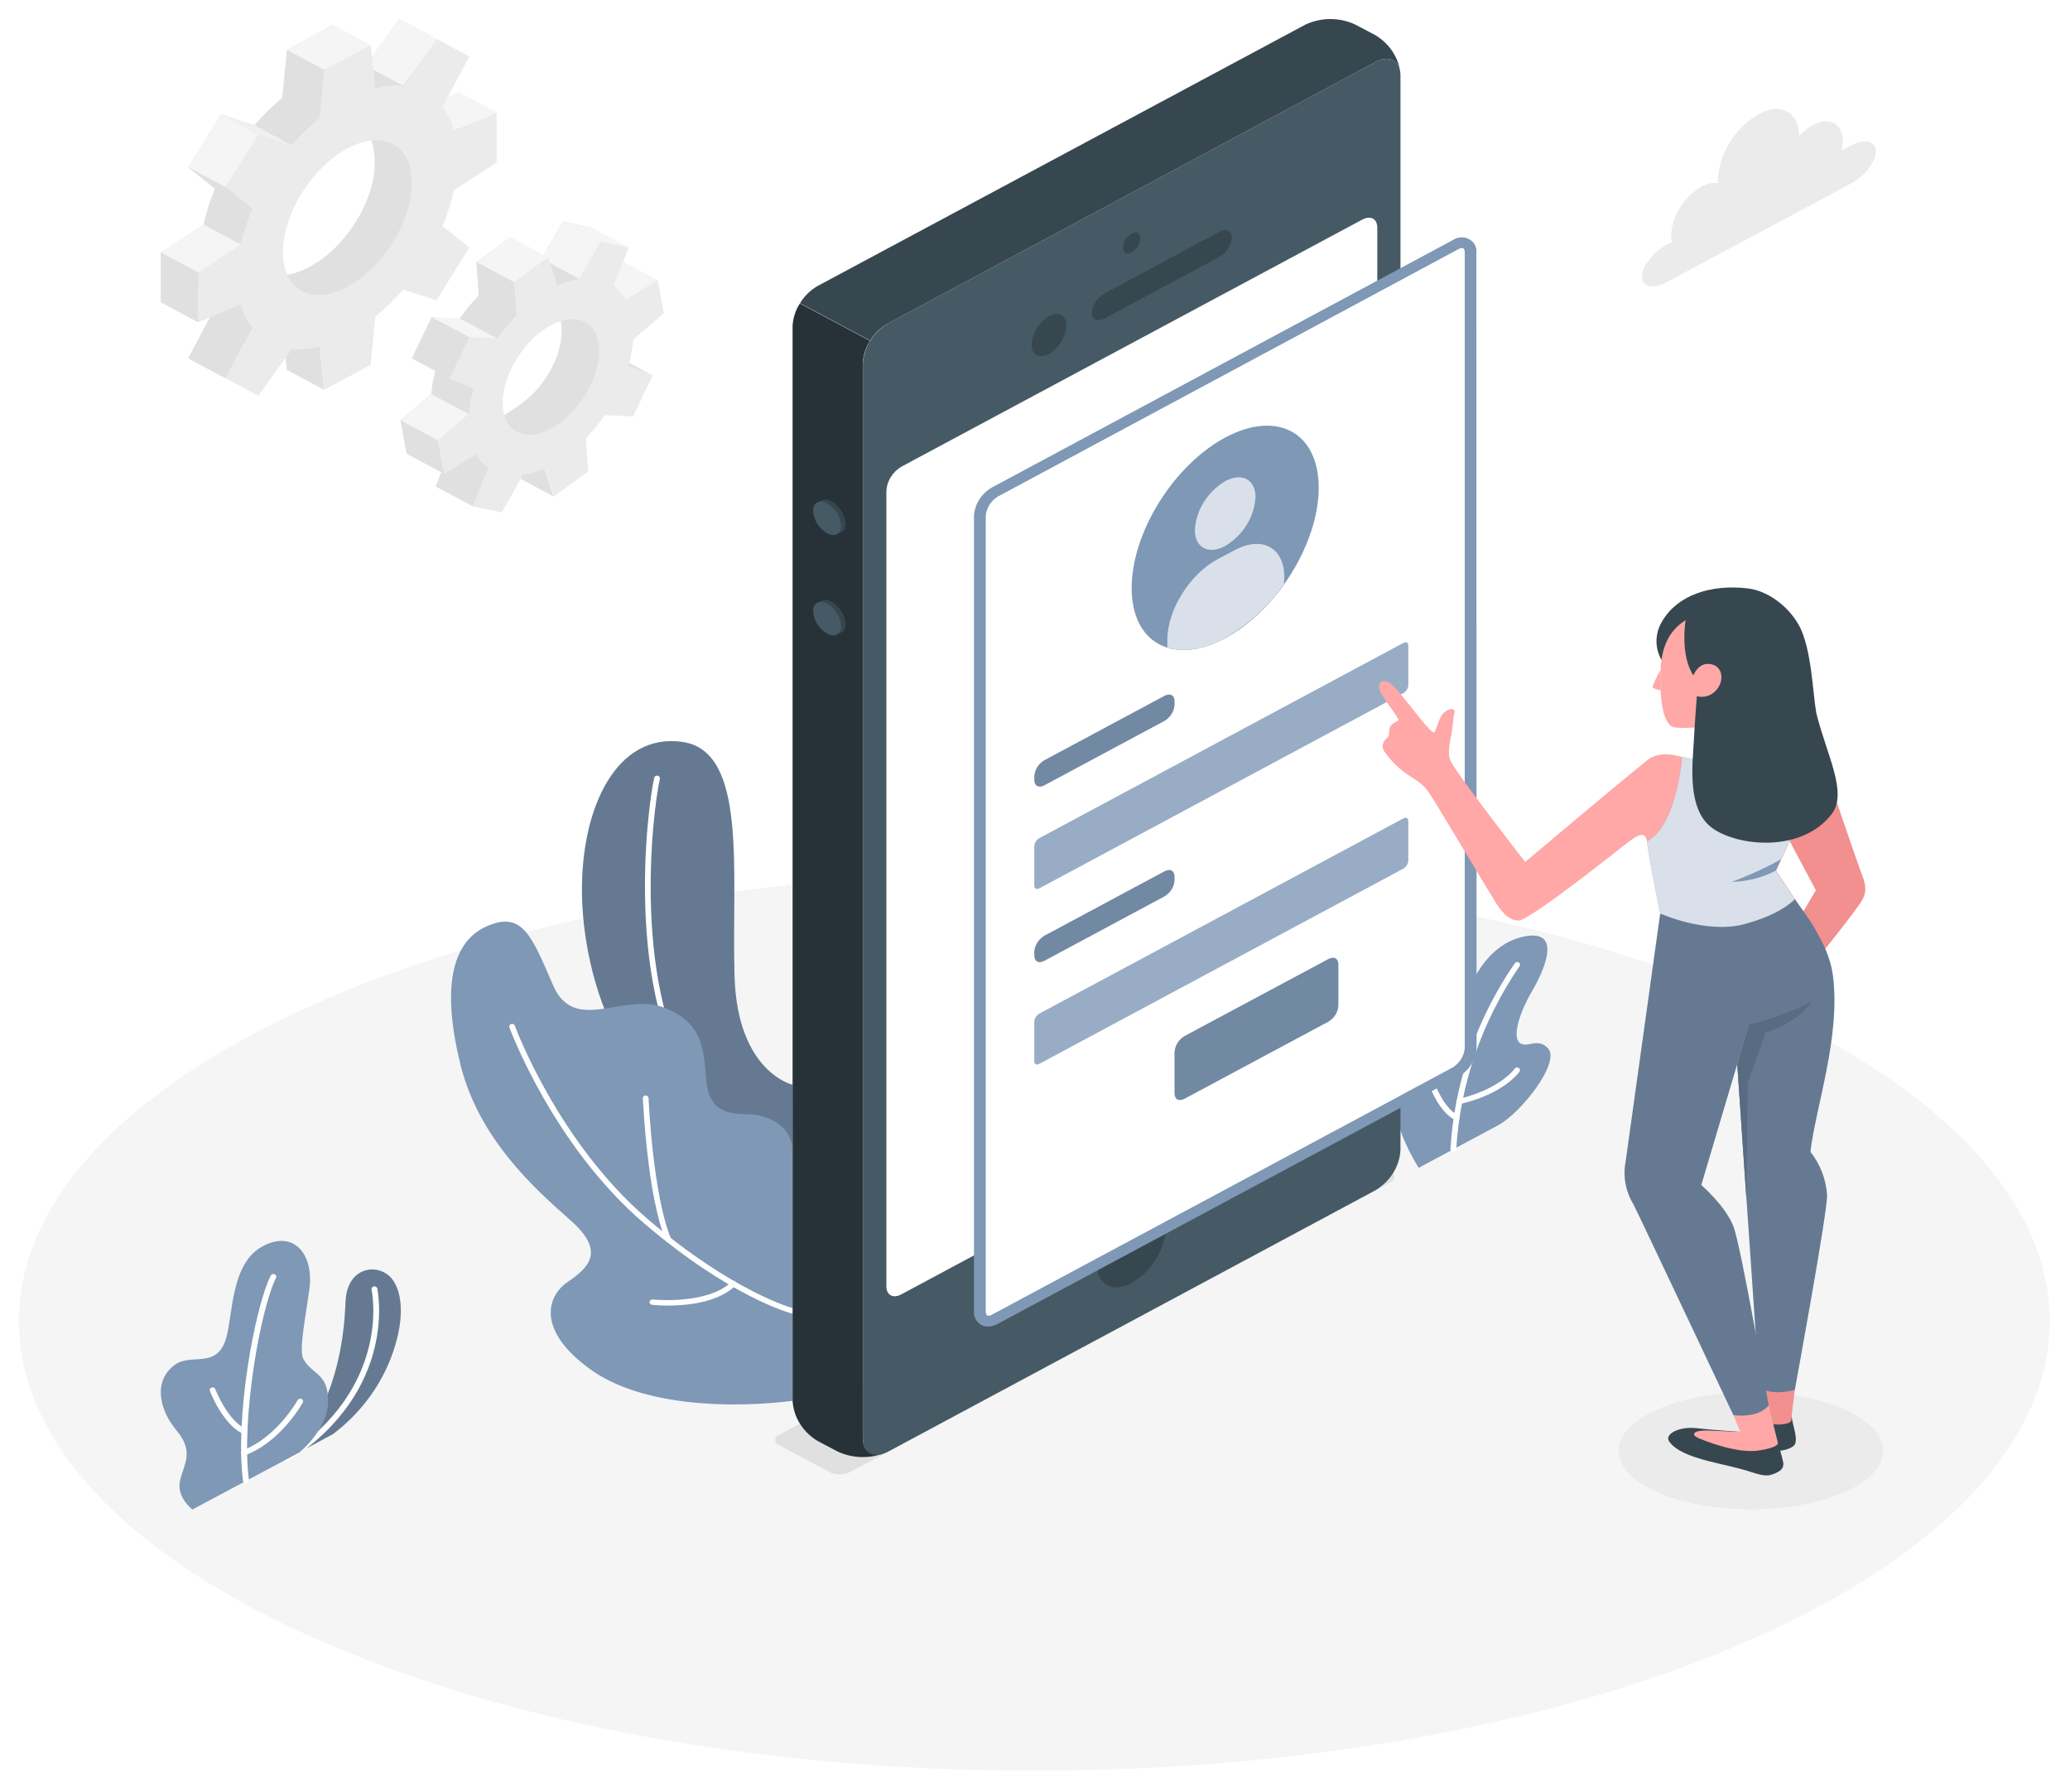 <svg width="439" height="380" viewBox="0 0 439 380" fill="none" xmlns="http://www.w3.org/2000/svg">
<g filter="url(#filter0_d)">
<path d="M67.072 343.567C151.174 380.79 287.525 380.802 371.627 343.567C455.729 306.333 455.717 245.986 371.627 208.763C287.537 171.54 151.174 171.54 67.072 208.763C-17.03 245.986 -17.018 306.344 67.072 343.567Z" fill="#F5F5F5"/>
<path d="M371.334 316.058C386.824 316.058 399.381 310.501 399.381 303.646C399.381 296.791 386.824 291.235 371.334 291.235C355.845 291.235 343.288 296.791 343.288 303.646C343.288 310.501 355.845 316.058 371.334 316.058Z" fill="#EBEBEB"/>
<path d="M60.689 305.426L70.612 300.11C76.151 295.911 80.368 290.401 82.816 284.162C85.88 276.318 85.452 270.356 83.256 267.364C80.558 263.68 73.565 264.326 73.284 272.079C72.698 287.358 67.902 297.956 60.689 305.426Z" fill="#7E98B6"/>
<path opacity="0.2" d="M60.689 305.426L70.612 300.11C76.151 295.911 80.368 290.401 82.816 284.162C85.88 276.318 85.452 270.356 83.256 267.364C80.558 263.68 73.565 264.326 73.284 272.079C72.698 287.358 67.902 297.956 60.689 305.426Z" fill="black"/>
<path d="M60.689 305.993C60.56 305.991 60.434 305.952 60.331 305.88C60.228 305.808 60.151 305.707 60.113 305.593C60.075 305.478 60.078 305.355 60.12 305.241C60.162 305.128 60.241 305.03 60.347 304.961C83.292 290.226 78.85 269.676 78.801 269.472C78.784 269.398 78.783 269.321 78.798 269.246C78.813 269.171 78.844 269.1 78.889 269.036C78.934 268.973 78.992 268.918 79.059 268.875C79.127 268.832 79.203 268.802 79.283 268.786C79.363 268.771 79.446 268.77 79.526 268.784C79.607 268.798 79.683 268.827 79.752 268.868C79.82 268.91 79.88 268.963 79.926 269.026C79.972 269.089 80.004 269.16 80.021 269.234C80.021 269.449 84.708 290.702 61.08 305.891C60.965 305.963 60.828 305.999 60.689 305.993Z" fill="white"/>
<path d="M40.808 316.092C40.808 316.092 37.354 313.485 38.184 309.948C39.014 306.412 41.247 303.873 37.427 299.316C33.607 294.76 32.545 288.684 37.11 285.397C40.588 282.847 46.019 286.452 47.972 279.73C49.412 274.811 48.924 263.918 55.673 260.291C62.422 256.664 66.657 262.127 65.595 269.517C64.668 276.126 63.35 282.484 64.375 284.253C66.352 287.653 69.733 287.188 69.574 293.4C69.44 299.18 63.545 303.964 63.545 303.964L40.808 316.092Z" fill="#7E98B6"/>
<path d="M52.146 310.549C51.997 310.548 51.853 310.496 51.741 310.405C51.629 310.313 51.556 310.188 51.536 310.05C49.79 296.619 53.977 273.428 57.394 266.536C57.423 266.46 57.469 266.39 57.529 266.331C57.589 266.273 57.662 266.227 57.743 266.197C57.824 266.167 57.911 266.153 57.998 266.157C58.085 266.161 58.171 266.182 58.248 266.219C58.321 266.249 58.387 266.293 58.441 266.347C58.495 266.402 58.537 266.466 58.565 266.535C58.592 266.605 58.604 266.679 58.6 266.753C58.596 266.828 58.576 266.9 58.541 266.967C55.16 273.768 51.121 297.027 52.793 309.869C52.81 310.018 52.763 310.167 52.662 310.283C52.562 310.4 52.416 310.475 52.256 310.492L52.146 310.549Z" fill="white"/>
<path d="M51.816 300.087C51.723 300.091 51.63 300.072 51.548 300.031C47.313 298.115 44.628 291.28 44.518 290.963C44.488 290.892 44.474 290.817 44.476 290.741C44.478 290.665 44.496 290.591 44.529 290.522C44.563 290.453 44.611 290.391 44.671 290.339C44.731 290.288 44.801 290.248 44.878 290.222C44.955 290.196 45.036 290.185 45.118 290.189C45.199 290.193 45.279 290.212 45.352 290.245C45.426 290.278 45.491 290.325 45.545 290.382C45.599 290.439 45.64 290.505 45.665 290.577C45.665 290.645 48.289 297.265 52.085 298.976C52.209 299.032 52.31 299.126 52.369 299.242C52.429 299.358 52.445 299.489 52.413 299.614C52.382 299.739 52.306 299.851 52.198 299.931C52.089 300.011 51.955 300.054 51.816 300.053V300.087Z" fill="white"/>
<path d="M51.743 304.621C51.621 304.621 51.501 304.586 51.401 304.521C51.301 304.457 51.224 304.365 51.182 304.258C51.121 304.12 51.121 303.965 51.183 303.827C51.245 303.689 51.363 303.579 51.511 303.521C58.639 300.869 63.081 292.992 63.13 292.901C63.205 292.767 63.333 292.666 63.488 292.621C63.642 292.575 63.81 292.588 63.954 292.657C64.098 292.726 64.207 292.846 64.256 292.989C64.305 293.133 64.291 293.288 64.216 293.422C64.021 293.762 59.517 301.765 52.012 304.576C51.928 304.612 51.835 304.628 51.743 304.621Z" fill="white"/>
<path d="M300.877 243.64C300.877 243.64 295.543 235.615 295.019 226.899C294.494 218.182 296.556 214.555 299.388 213.512C302.219 212.47 302.439 215.677 303.891 217.57C305.344 219.463 308.309 218.386 309.408 212.481C310.506 206.576 314.509 196.612 322.833 194.674C331.986 192.566 327.08 202.54 324.774 206.428C322.467 210.316 320.685 215.621 322.198 217.06C323.712 218.5 326.067 215.836 328.301 218.307C331.022 221.288 322.564 232.022 317.707 234.618L300.877 243.64Z" fill="#7E98B6"/>
<path d="M308.187 240.274C308.107 240.271 308.028 240.253 307.956 240.222C307.883 240.191 307.817 240.147 307.763 240.092C307.708 240.037 307.666 239.973 307.639 239.903C307.611 239.833 307.598 239.759 307.602 239.684C308.428 225.663 313.136 212.077 321.271 200.239C321.317 200.178 321.376 200.125 321.444 200.086C321.513 200.046 321.589 200.019 321.669 200.007C321.749 199.996 321.831 199.999 321.909 200.018C321.987 200.036 322.061 200.069 322.125 200.115C322.253 200.203 322.339 200.334 322.364 200.48C322.389 200.627 322.351 200.776 322.259 200.897C314.27 212.561 309.647 225.938 308.834 239.741C308.83 239.816 308.809 239.888 308.774 239.956C308.739 240.023 308.69 240.083 308.63 240.132C308.57 240.182 308.5 240.22 308.424 240.244C308.348 240.268 308.268 240.278 308.187 240.274Z" fill="white"/>
<path d="M308.883 233.575C308.781 233.574 308.681 233.551 308.59 233.507C305.173 231.75 303.281 226.536 303.208 226.321C303.181 226.25 303.169 226.175 303.174 226.1C303.178 226.025 303.199 225.952 303.234 225.885C303.269 225.817 303.318 225.757 303.379 225.707C303.439 225.657 303.51 225.619 303.586 225.595C303.74 225.549 303.907 225.561 304.051 225.629C304.196 225.697 304.305 225.815 304.355 225.958C304.355 225.958 306.186 230.979 309.237 232.509C309.375 232.585 309.477 232.708 309.52 232.851C309.563 232.995 309.545 233.149 309.469 233.28C309.414 233.378 309.329 233.458 309.224 233.51C309.12 233.563 309.001 233.585 308.883 233.575Z" fill="white"/>
<path d="M309.481 230.14C309.346 230.139 309.215 230.096 309.109 230.018C309.003 229.94 308.928 229.832 308.895 229.71C308.875 229.638 308.871 229.564 308.882 229.491C308.893 229.418 308.92 229.347 308.961 229.284C309.002 229.221 309.056 229.166 309.12 229.122C309.184 229.078 309.257 229.047 309.335 229.03C318.146 226.955 321.198 222.671 321.222 222.626C321.265 222.562 321.322 222.508 321.388 222.464C321.454 222.421 321.528 222.391 321.607 222.375C321.686 222.358 321.767 222.356 321.847 222.369C321.926 222.382 322.002 222.41 322.07 222.45C322.138 222.49 322.197 222.542 322.244 222.604C322.29 222.665 322.323 222.734 322.34 222.807C322.358 222.88 322.36 222.956 322.346 223.03C322.332 223.104 322.303 223.174 322.259 223.238C322.125 223.43 318.952 227.93 309.64 230.129L309.481 230.14Z" fill="white"/>
<path d="M168.09 226.026C168.09 226.026 156.386 223.374 155.776 203.016C155.129 181.05 158.644 155.411 144.791 153.336C130.939 151.262 123.25 166.938 123.421 185.244C123.58 201.271 130.536 236.069 168.041 242.892L168.09 226.026Z" fill="#7E98B6"/>
<path opacity="0.2" d="M168.09 226.026C168.09 226.026 156.386 223.374 155.776 203.016C155.129 181.05 158.644 155.411 144.791 153.336C130.939 151.262 123.25 166.938 123.421 185.244C123.58 201.271 130.536 236.069 168.041 242.892L168.09 226.026Z" fill="black"/>
<path d="M168.09 240.806H167.98C159.547 239.378 152.676 235.06 147.562 227.987C132.404 206.983 137.176 167.765 138.75 160.919C138.785 160.773 138.88 160.646 139.014 160.563C139.148 160.481 139.312 160.45 139.47 160.477C139.628 160.512 139.766 160.602 139.854 160.729C139.943 160.856 139.976 161.009 139.946 161.157C138.396 167.958 133.649 206.677 148.575 227.352C150.747 230.558 153.614 233.31 156.992 235.433C160.371 237.556 164.187 239.004 168.2 239.684C168.28 239.698 168.355 239.726 168.423 239.767C168.491 239.808 168.549 239.861 168.595 239.924C168.64 239.986 168.672 240.056 168.688 240.13C168.704 240.203 168.704 240.279 168.688 240.353C168.662 240.482 168.588 240.598 168.478 240.681C168.369 240.764 168.231 240.809 168.09 240.806Z" fill="white"/>
<path d="M168.09 293.048C155.995 294.567 136.358 294.544 125.02 286.247C113.682 277.95 116.049 270.81 120.407 267.828C124.764 264.847 128.547 261.447 121.053 254.828C113.56 248.208 101.526 237.576 97.62 221.628C93.715 205.68 95.643 195.706 103.308 192.384C110.74 189.165 112.705 194.289 117.258 204.853C121.81 215.417 132.05 206.36 140.813 209.659C149.576 212.957 149.222 219.486 149.771 225.097C150.32 230.707 153.213 232.26 158.18 232.26C163.147 232.26 168.09 234.912 168.09 240.194V293.048Z" fill="#7E98B6"/>
<path d="M168.09 274.527C168.038 274.538 167.984 274.538 167.931 274.527C167.407 274.391 154.897 271.013 136.675 255.474C117.27 238.925 108.116 214.102 108.019 213.852C107.972 213.71 107.987 213.555 108.059 213.422C108.132 213.289 108.258 213.188 108.409 213.138C108.561 213.091 108.727 213.102 108.871 213.168C109.015 213.233 109.125 213.349 109.178 213.49C109.264 213.739 118.332 238.29 137.505 254.635C155.47 269.971 168.127 273.405 168.261 273.439C168.338 273.46 168.41 273.495 168.472 273.541C168.535 273.588 168.587 273.645 168.625 273.711C168.664 273.776 168.688 273.848 168.697 273.922C168.705 273.996 168.698 274.07 168.676 274.142C168.636 274.256 168.558 274.356 168.452 274.425C168.347 274.495 168.219 274.531 168.09 274.527Z" fill="white"/>
<path d="M141.765 259.418C141.642 259.42 141.522 259.386 141.421 259.321C141.32 259.256 141.244 259.163 141.203 259.055C137.286 249.716 136.395 229.732 136.321 228.882C136.318 228.733 136.377 228.588 136.486 228.478C136.596 228.368 136.746 228.302 136.907 228.293C137.067 228.295 137.219 228.352 137.337 228.452C137.454 228.553 137.527 228.69 137.542 228.837C137.542 229.041 138.457 249.478 142.302 258.647C142.331 258.717 142.345 258.792 142.343 258.867C142.341 258.942 142.323 259.016 142.291 259.084C142.258 259.153 142.21 259.215 142.151 259.266C142.093 259.318 142.023 259.358 141.948 259.384C141.889 259.404 141.827 259.415 141.765 259.418Z" fill="white"/>
<path d="M141.667 272.85C140.542 272.858 139.417 272.805 138.299 272.691C138.218 272.682 138.141 272.659 138.071 272.622C138 272.585 137.938 272.536 137.888 272.477C137.839 272.418 137.802 272.351 137.78 272.278C137.758 272.206 137.752 272.131 137.762 272.056C137.771 271.982 137.796 271.91 137.836 271.845C137.876 271.779 137.929 271.722 137.992 271.676C138.055 271.629 138.128 271.595 138.206 271.575C138.284 271.554 138.365 271.549 138.445 271.558C138.555 271.558 149.917 272.759 155.129 267.828C155.183 267.769 155.25 267.72 155.325 267.686C155.401 267.651 155.483 267.632 155.567 267.628C155.651 267.624 155.735 267.637 155.814 267.665C155.892 267.693 155.963 267.736 156.023 267.791C156.083 267.845 156.13 267.911 156.162 267.984C156.193 268.056 156.207 268.134 156.205 268.212C156.202 268.29 156.182 268.367 156.146 268.437C156.11 268.508 156.059 268.571 155.995 268.622C152.224 272.238 145.646 272.85 141.667 272.85Z" fill="white"/>
<path d="M132.88 58.215L131.562 51.154L124.776 55.302C124.156 54.169 123.277 53.175 122.201 52.389L125.447 44.228L119.345 42.97L114.878 50.904C113.262 51.157 111.695 51.631 110.228 52.31L108.287 46.325L101.038 51.618L101.514 58.646C100.037 60.182 98.698 61.827 97.51 63.565L91.53 63.282L87.332 72.021L92.47 74.061C91.934 75.869 91.594 77.722 91.457 79.593L84.928 85.169L86.233 92.242L93.031 88.094C93.648 89.226 94.528 90.217 95.607 90.995L92.421 99.168L98.523 100.414L104.919 94.634C106.396 94.418 106.029 91.834 107.64 91.097L109.581 97.059L116.818 91.777L116.635 89.012C118.1 87.493 123.641 84.149 124.837 82.403L126.338 80.137L130.536 71.397L128.584 68.11L126.411 63.826L132.88 58.215ZM110.728 81.463C105.163 85.521 103.405 86.416 102.466 80.987C101.526 75.557 104.711 67.306 110.277 63.236C115.842 59.167 117.966 58.884 118.966 64.302C119.967 69.72 116.306 77.45 110.728 81.463Z" fill="#E0E0E0"/>
<path d="M119.394 42.97L127.314 47.209L122.847 55.121L114.927 50.882L119.394 42.97Z" fill="#F5F5F5"/>
<path d="M139.482 55.393L132.697 59.541L124.776 55.302L131.562 51.154L139.482 55.393Z" fill="#F5F5F5"/>
<path d="M138.396 75.603L133.258 73.574L125.337 69.335L130.475 71.363L138.396 75.603Z" fill="#E0E0E0"/>
<path d="M92.409 99.168L100.33 103.396L103.576 95.234L95.655 90.995L92.409 99.168Z" fill="#E0E0E0"/>
<path d="M117.429 101.298L109.52 97.059L107.579 91.097L115.5 95.336L117.429 101.298Z" fill="#E0E0E0"/>
<path d="M140.788 62.454L139.482 55.393L132.697 59.541C132.072 58.407 131.189 57.413 130.109 56.628L133.356 48.467L127.314 47.209L122.835 55.144C121.219 55.397 119.652 55.87 118.185 56.549L116.257 50.587L109.007 55.88L109.483 62.908C108.005 64.454 106.667 66.111 105.48 67.861L99.488 67.578L95.289 76.317L100.427 78.357C99.896 80.169 99.557 82.026 99.415 83.9L92.897 89.397L94.203 96.47L100.989 92.322C101.614 93.452 102.497 94.442 103.576 95.223L100.33 103.384L106.432 104.642L110.899 96.708C112.521 96.458 114.093 95.98 115.561 95.291L117.49 101.253L124.739 95.971L124.263 88.944C125.739 87.408 127.078 85.763 128.266 84.024L134.259 84.296L138.457 75.557L133.246 73.528C133.786 71.717 134.13 69.861 134.271 67.986L140.788 62.454ZM118.661 85.747C113.108 89.805 107.787 88.706 106.774 83.288C105.761 77.87 109.459 70.173 115.024 66.116C120.59 62.058 125.899 63.169 126.912 68.587C127.925 74.004 124.227 81.689 118.661 85.747Z" fill="#EBEBEB"/>
<path d="M116.257 50.564L108.336 46.325L101.087 51.618L109.007 55.858L116.257 50.564Z" fill="#F5F5F5"/>
<path d="M101.087 51.618L101.563 58.646L109.483 62.885L109.007 55.858L101.087 51.618Z" fill="#E0E0E0"/>
<path d="M105.48 67.804L97.559 63.565L91.579 63.293L99.488 67.532L105.48 67.804Z" fill="#F5F5F5"/>
<path d="M91.579 63.293L87.381 72.021L95.289 76.26L99.488 67.532L91.579 63.293Z" fill="#E0E0E0"/>
<path d="M99.415 83.832L91.506 79.593L84.976 85.169L92.885 89.408L99.415 83.832Z" fill="#F5F5F5"/>
<path d="M94.203 96.481L86.282 92.242L84.976 85.169L92.885 89.408L94.203 96.481Z" fill="#E0E0E0"/>
<path d="M127.314 47.209L119.393 42.97L125.447 44.228L133.356 48.467L127.314 47.209Z" fill="#F5F5F5"/>
<path d="M97.413 26.161V15.608L88.369 19.394C87.89 17.603 87.063 15.909 85.928 14.395L91.628 3.729L84.671 0L77.568 9.918C75.589 9.757 73.594 9.938 71.686 10.451L70.685 1.281L60.848 6.563L59.859 16.764C57.718 18.526 55.75 20.46 53.977 22.545L46.873 20.278L39.917 31.477L45.604 36.011C44.553 38.479 43.736 41.027 43.163 43.627L34.12 49.533V60.097L43.163 56.311C43.642 58.101 44.469 59.795 45.604 61.31L39.941 71.987L46.898 75.716L54.001 65.798C55.98 65.958 57.975 65.778 59.884 65.265L60.872 74.435L70.709 69.153L71.71 58.952C74.78 57.912 77.5 56.136 79.594 53.806L84.696 55.472L91.652 44.285L87.381 40.884C88.308 38.049 88.652 35.076 88.394 32.123L97.413 26.161ZM65.766 52.525C58.224 56.572 53.562 53.659 53.562 45.6C53.562 37.541 59.798 27.577 67.353 23.531C74.907 19.484 79.472 22.397 79.472 30.524C79.472 38.651 73.321 48.467 65.766 52.525Z" fill="#E0E0E0"/>
<path d="M92.58 4.228L84.671 0L77.568 9.918L85.477 14.157L92.58 4.228Z" fill="#F5F5F5"/>
<path d="M105.334 19.847L97.413 15.608L88.369 19.394L96.29 23.633L105.334 19.847Z" fill="#F5F5F5"/>
<path d="M68.756 78.674L60.848 74.435L59.859 65.265L67.768 69.505L68.756 78.674Z" fill="#E0E0E0"/>
<path d="M39.904 71.987L47.825 76.226L53.525 65.56L45.604 61.321L39.904 71.987Z" fill="#E0E0E0"/>
<path d="M105.334 30.456V19.904L96.29 23.656C95.816 21.864 94.989 20.169 93.849 18.657L99.549 7.991L92.592 4.25L85.489 14.18C83.51 14.014 81.514 14.194 79.606 14.713L78.606 5.52L68.769 10.802L67.768 21.003C65.63 22.768 63.662 24.702 61.885 26.784L54.782 24.517L47.825 35.716L53.525 40.25C52.468 42.716 51.652 45.265 51.084 47.867L42.04 53.772V64.336L51.084 60.55C51.558 62.342 52.385 64.037 53.525 65.549L47.825 76.215L54.782 79.944L61.885 70.026C63.865 70.187 65.859 70.006 67.768 69.493L68.769 78.663L78.606 73.381L79.594 63.18C81.735 61.418 83.704 59.483 85.477 57.399L92.58 59.666L99.537 48.479L93.837 43.945C94.893 41.478 95.71 38.929 96.278 36.328L105.334 30.456ZM73.687 56.821C66.132 60.867 60.006 57.58 60.006 49.487C60.006 41.394 66.108 31.544 73.687 27.487C81.266 23.429 87.356 26.727 87.356 34.82C87.356 42.913 81.23 52.706 73.687 56.764V56.821Z" fill="#EBEBEB"/>
<path d="M53.977 22.567L61.885 26.807L54.782 24.506L46.873 20.255L53.977 22.567Z" fill="#F0F0F0"/>
<path d="M46.873 20.267L39.914 31.469L47.832 35.712L54.791 24.509L46.873 20.267Z" fill="#F5F5F5"/>
<path d="M39.904 31.454L47.825 35.693L53.525 40.25L45.604 36.022L39.904 31.454Z" fill="#E0E0E0"/>
<path d="M43.163 43.639L51.084 47.878L42.04 53.783L34.12 49.544L43.163 43.639Z" fill="#F5F5F5"/>
<path d="M34.12 49.544L42.04 53.783V64.347L34.12 60.108V49.544Z" fill="#E0E0E0"/>
<path d="M78.606 5.52L70.685 1.281L60.848 6.563L68.756 10.802L78.606 5.52Z" fill="#F5F5F5"/>
<path d="M180.148 308.214L294.872 246.689C295.125 246.607 295.344 246.453 295.499 246.25C295.653 246.047 295.737 245.805 295.737 245.556C295.737 245.307 295.653 245.064 295.499 244.861C295.344 244.658 295.125 244.505 294.872 244.422L284.266 238.755C283.609 238.448 282.884 238.288 282.149 238.288C281.413 238.288 280.688 238.448 280.031 238.755L165.271 300.223C165.018 300.306 164.799 300.459 164.644 300.662C164.489 300.865 164.406 301.108 164.406 301.357C164.406 301.606 164.489 301.848 164.644 302.051C164.799 302.254 165.018 302.408 165.271 302.49L175.913 308.158C176.565 308.473 177.288 308.643 178.024 308.653C178.759 308.663 179.487 308.512 180.148 308.214Z" fill="#E0E0E0"/>
<path d="M291.723 9.147L188.277 64.619C186.739 65.552 185.459 66.807 184.541 68.284C183.623 69.761 183.092 71.418 182.992 73.121V301.028C182.992 304.156 185.36 305.426 188.277 303.862L291.723 248.389C293.263 247.459 294.544 246.205 295.463 244.727C296.381 243.25 296.911 241.592 297.008 239.888V11.981C297.008 8.853 294.652 7.583 291.723 9.147Z" fill="#455A64"/>
<path d="M188.277 64.619L291.723 9.147C294.335 7.742 296.495 8.614 296.935 11.051C296.691 9.519 296.1 8.052 295.202 6.747C294.304 5.442 293.118 4.329 291.723 3.48L287.427 1.213C285.79 0.441 283.979 0.039 282.143 0.039C280.306 0.039 278.496 0.441 276.858 1.213L173.399 56.64C171.841 57.547 170.556 58.807 169.664 60.301L184.542 68.235C185.433 66.753 186.719 65.508 188.277 64.619Z" fill="#37474F"/>
<path d="M168.09 293.048C168.19 294.751 168.721 296.408 169.639 297.885C170.557 299.362 171.837 300.617 173.375 301.549L177.683 303.816C179.174 304.509 180.806 304.902 182.472 304.968C184.137 305.034 185.799 304.773 187.349 304.202C184.908 305.086 182.968 303.782 182.968 300.983V73.12C183.029 71.41 183.562 69.744 184.518 68.281L169.64 60.346C168.698 61.798 168.165 63.447 168.09 65.141V293.048Z" fill="#263238"/>
<path d="M191.12 94.985L288.916 42.562C290.674 41.633 292.089 42.392 292.089 44.262V212.946C292.031 213.968 291.713 214.963 291.161 215.849C290.61 216.736 289.841 217.489 288.916 218.046L191.157 270.469C189.399 271.41 187.984 270.651 187.984 268.769V100.086C188.039 99.067 188.352 98.074 188.897 97.188C189.442 96.302 190.203 95.547 191.12 94.985Z" fill="white"/>
<path d="M240 45.52C239.46 45.849 239.011 46.292 238.689 46.812C238.367 47.331 238.18 47.914 238.145 48.513C238.145 49.646 238.975 50.066 240 49.51C240.542 49.183 240.992 48.741 241.315 48.221C241.637 47.701 241.822 47.117 241.855 46.518C241.855 45.418 241.025 44.976 240 45.52Z" fill="#37474F"/>
<path d="M240 252.323C237.866 253.619 236.092 255.364 234.819 257.416C233.547 259.468 232.813 261.769 232.677 264.134C232.677 268.475 235.96 270.243 240 268.067C242.133 266.77 243.907 265.025 245.179 262.973C246.451 260.921 247.186 258.62 247.323 256.256C247.347 251.915 244.052 250.146 240 252.323Z" fill="#37474F"/>
<path d="M222.437 63.066C221.365 63.728 220.475 64.614 219.839 65.653C219.203 66.693 218.839 67.857 218.776 69.051C218.776 71.25 220.436 72.146 222.437 71.046C223.521 70.391 224.424 69.508 225.07 68.468C225.717 67.428 226.091 66.261 226.16 65.061C226.16 62.862 224.5 61.967 222.437 63.066Z" fill="#37474F"/>
<path d="M231.554 62.318C231.554 63.792 232.775 64.347 234.203 63.565L258.612 50.451C259.368 50.012 260.002 49.414 260.462 48.705C260.923 47.996 261.196 47.196 261.26 46.37C261.26 44.908 260.04 44.353 258.612 45.135L234.203 58.249C233.448 58.687 232.815 59.283 232.355 59.99C231.895 60.697 231.621 61.495 231.554 62.318Z" fill="#37474F"/>
<path d="M176.34 102.285C177.207 102.809 177.928 103.515 178.445 104.346C178.962 105.177 179.262 106.11 179.318 107.068C179.318 108.836 177.988 109.55 176.34 108.666C175.477 108.14 174.759 107.434 174.244 106.603C173.729 105.772 173.431 104.84 173.375 103.883C173.375 102.126 174.705 101.412 176.34 102.285Z" fill="#37474F"/>
<path d="M176.34 123.571C177.207 124.095 177.928 124.801 178.445 125.632C178.962 126.464 179.262 127.396 179.318 128.355C179.318 130.112 177.988 130.826 176.34 129.953C175.477 129.427 174.759 128.72 174.244 127.889C173.729 127.058 173.431 126.127 173.375 125.17C173.375 123.401 174.705 122.687 176.34 123.571Z" fill="#37474F"/>
<path d="M175.413 102.715C176.279 103.239 177 103.945 177.517 104.776C178.035 105.608 178.334 106.54 178.391 107.499C178.391 109.256 177.061 109.97 175.413 109.097C174.547 108.573 173.826 107.867 173.308 107.036C172.791 106.205 172.492 105.272 172.435 104.314C172.447 102.545 173.777 101.865 175.413 102.715Z" fill="#455A64"/>
<path d="M175.413 123.991C176.281 124.516 177.003 125.224 177.52 126.057C178.038 126.89 178.336 127.825 178.391 128.785C178.391 130.542 177.061 131.256 175.413 130.372C174.545 129.85 173.822 129.145 173.305 128.313C172.787 127.482 172.489 126.548 172.435 125.589C172.447 123.832 173.777 123.118 175.413 123.991Z" fill="#455A64"/>
<path d="M311.885 49.601C311.885 47.719 310.47 46.96 308.712 47.901L297.008 54.169L210.953 100.324C210.028 100.882 209.259 101.634 208.708 102.521C208.156 103.407 207.838 104.402 207.78 105.424V274.063C207.78 275.944 209.195 276.704 210.953 275.763L297.044 229.597L308.712 223.34C309.636 222.782 310.406 222.029 310.957 221.143C311.509 220.256 311.827 219.261 311.885 218.239V49.601Z" fill="white"/>
<path d="M313.106 49.601C313.183 49.032 313.077 48.456 312.803 47.943C312.529 47.429 312.097 47.003 311.563 46.716C311.029 46.429 310.416 46.295 309.8 46.331C309.185 46.366 308.594 46.569 308.102 46.915L296.935 52.911L210.343 99.383C209.228 100.037 208.301 100.932 207.642 101.993C206.983 103.053 206.611 104.246 206.559 105.47V274.063C206.51 274.629 206.627 275.196 206.898 275.705C207.169 276.214 207.583 276.645 208.097 276.953C208.534 277.189 209.032 277.31 209.537 277.304C210.253 277.284 210.95 277.092 211.563 276.749L298.216 230.277L309.359 224.303C310.467 223.643 311.389 222.746 312.048 221.687C312.706 220.628 313.081 219.438 313.142 218.217L313.106 49.601ZM296.959 228.338L295.958 228.882L210.391 274.766C210.248 274.868 210.081 274.94 209.904 274.975C209.726 275.01 209.543 275.008 209.366 274.97C209.208 274.879 209.049 274.561 209.049 274.04V105.425C209.112 104.602 209.376 103.803 209.82 103.088C210.264 102.373 210.876 101.761 211.612 101.299L297.093 55.393L309.298 48.83C309.442 48.728 309.608 48.656 309.786 48.621C309.963 48.586 310.147 48.587 310.323 48.626C310.482 48.717 310.64 49.034 310.64 49.556V218.239C310.577 219.062 310.314 219.861 309.87 220.576C309.426 221.29 308.813 221.902 308.077 222.365L296.935 228.338H296.959Z" fill="#7E98B6"/>
<path d="M259.833 88.785C270.817 82.914 279.665 87.652 279.665 99.428C279.665 111.205 270.78 125.498 259.833 131.324C248.885 137.15 240 132.458 240 120.692C240 108.927 248.885 94.668 259.833 88.785Z" fill="#7E98B6"/>
<path d="M259.833 98.034C263.384 96.13 266.264 97.671 266.264 101.435C266.144 103.508 265.498 105.525 264.381 107.323C263.263 109.121 261.705 110.649 259.833 111.783C256.281 113.688 253.401 112.146 253.401 108.383C253.521 106.31 254.167 104.292 255.284 102.494C256.402 100.696 257.96 99.168 259.833 98.034Z" fill="#7E98B6"/>
<path d="M272.367 118.346C272.367 112.089 267.643 109.55 261.797 112.679L258.136 114.64C252.302 117.768 247.567 125.385 247.567 131.642V133.331C250.948 134.362 255.195 133.807 259.771 131.324C264.841 128.42 269.129 124.477 272.306 119.797L272.367 118.346Z" fill="#7E98B6"/>
<path opacity="0.7" d="M259.833 98.034C263.384 96.13 266.264 97.671 266.264 101.435C266.144 103.508 265.498 105.525 264.381 107.323C263.263 109.121 261.705 110.649 259.833 111.783C256.281 113.688 253.401 112.146 253.401 108.383C253.521 106.31 254.167 104.292 255.284 102.494C256.402 100.696 257.96 99.168 259.833 98.034Z" fill="white"/>
<path opacity="0.7" d="M272.367 118.346C272.367 112.089 267.643 109.55 261.797 112.679L258.136 114.64C252.302 117.768 247.567 125.385 247.567 131.642V133.331C250.948 134.362 255.195 133.807 259.771 131.324C264.841 128.42 269.129 124.477 272.306 119.797L272.367 118.346Z" fill="white"/>
<path d="M221.461 157.224L246.981 143.543C248.201 142.92 249.092 143.419 249.092 144.677V145.459C249.054 146.14 248.842 146.803 248.475 147.394C248.108 147.985 247.596 148.487 246.981 148.859L221.461 162.54C220.302 163.164 219.35 162.654 219.35 161.407V160.625C219.389 159.944 219.601 159.281 219.968 158.69C220.335 158.099 220.846 157.597 221.461 157.224Z" fill="#7E98B6"/>
<path opacity="0.1" d="M221.461 157.224L246.981 143.543C248.201 142.92 249.092 143.419 249.092 144.677V145.459C249.054 146.14 248.842 146.803 248.475 147.394C248.108 147.985 247.596 148.487 246.981 148.859L221.461 162.54C220.302 163.164 219.35 162.654 219.35 161.407V160.625C219.389 159.944 219.601 159.281 219.968 158.69C220.335 158.099 220.846 157.597 221.461 157.224Z" fill="black"/>
<path d="M220.411 173.739L297.618 132.344C298.192 132.027 298.668 132.276 298.668 132.911V141.276C298.646 141.616 298.54 141.946 298.358 142.241C298.176 142.536 297.923 142.788 297.618 142.976L220.411 184.371C219.826 184.688 219.35 184.427 219.35 183.804V175.439C219.371 175.098 219.478 174.767 219.662 174.471C219.847 174.176 220.103 173.925 220.411 173.739Z" fill="#7E98B6"/>
<path opacity="0.2" d="M220.411 173.739L297.618 132.344C298.192 132.027 298.668 132.276 298.668 132.911V141.276C298.646 141.616 298.54 141.946 298.358 142.241C298.176 142.536 297.923 142.788 297.618 142.976L220.411 184.371C219.826 184.688 219.35 184.427 219.35 183.804V175.439C219.371 175.098 219.478 174.767 219.662 174.471C219.847 174.176 220.103 173.925 220.411 173.739Z" fill="white"/>
<path d="M221.461 194.436L246.981 180.755C248.201 180.132 249.092 180.642 249.092 181.889V182.671C249.055 183.352 248.844 184.015 248.477 184.607C248.11 185.198 247.597 185.699 246.981 186.071L221.461 199.752C220.302 200.387 219.35 199.877 219.35 198.619V197.837C219.391 197.156 219.604 196.494 219.97 195.903C220.337 195.313 220.848 194.81 221.461 194.436Z" fill="#7E98B6"/>
<path opacity="0.1" d="M221.461 194.436L246.981 180.755C248.201 180.132 249.092 180.642 249.092 181.889V182.671C249.055 183.352 248.844 184.015 248.477 184.607C248.11 185.198 247.597 185.699 246.981 186.071L221.461 199.752C220.302 200.387 219.35 199.877 219.35 198.619V197.837C219.391 197.156 219.604 196.494 219.97 195.903C220.337 195.313 220.848 194.81 221.461 194.436Z" fill="black"/>
<path d="M220.411 210.951L297.618 169.556C298.192 169.239 298.668 169.5 298.668 170.123V178.488C298.646 178.828 298.54 179.158 298.358 179.453C298.176 179.748 297.923 180 297.618 180.188L220.411 221.583C219.826 221.9 219.35 221.651 219.35 221.016V212.651C219.371 212.31 219.478 211.979 219.662 211.683C219.847 211.388 220.103 211.137 220.411 210.951Z" fill="#7E98B6"/>
<path opacity="0.2" d="M220.411 210.951L297.618 169.556C298.192 169.239 298.668 169.5 298.668 170.123V178.488C298.646 178.828 298.54 179.158 298.358 179.453C298.176 179.748 297.923 180 297.618 180.188L220.411 221.583C219.826 221.9 219.35 221.651 219.35 221.016V212.651C219.371 212.31 219.478 211.979 219.662 211.683C219.847 211.388 220.103 211.137 220.411 210.951Z" fill="white"/>
<path d="M251.204 215.7L281.715 199.367C282.936 198.732 283.839 199.242 283.839 200.5V209.251C283.799 209.933 283.586 210.597 283.217 211.188C282.848 211.779 282.333 212.28 281.715 212.651L251.204 228.996C249.983 229.619 249.092 229.109 249.092 227.862V219.101C249.135 218.42 249.348 217.759 249.714 217.168C250.081 216.578 250.591 216.075 251.204 215.7Z" fill="#7E98B6"/>
<path opacity="0.1" d="M251.204 215.7L281.715 199.367C282.936 198.732 283.839 199.242 283.839 200.5V209.251C283.799 209.933 283.586 210.597 283.217 211.188C282.848 211.779 282.333 212.28 281.715 212.651L251.204 228.996C249.983 229.619 249.092 229.109 249.092 227.862V219.101C249.135 218.42 249.348 217.759 249.714 217.168C250.081 216.578 250.591 216.075 251.204 215.7Z" fill="black"/>
<path d="M323.455 178.771C323.455 178.771 308.468 159.57 307.589 157.235C306.894 155.513 307.589 152.951 307.809 151.761C308.029 150.571 308.224 147.918 308.444 147.227C308.81 145.935 307.016 146.195 306.003 147.374C304.99 148.553 304.648 150.911 304.123 151.296C303.598 151.681 299.607 146.275 297.52 143.781C295.433 141.287 294.128 139.769 292.846 140.698C291.931 141.367 292.614 142.818 294.128 144.949C295.011 146.096 295.826 147.288 296.569 148.519C296.8 148.984 295.556 149.018 294.884 149.981C294.36 150.729 294.884 151.942 294.152 152.52C293.701 152.839 293.393 153.3 293.285 153.816C293.176 154.333 293.277 154.868 293.566 155.32C294.925 157.301 296.677 159.025 298.729 160.398C300.974 161.837 301.878 162.347 303.208 164.308C304.538 166.269 316.474 186.298 317.28 187.499C318.085 188.701 319.635 191.149 321.991 191.217C324.346 191.285 343.63 175.87 344.618 175.099C347.791 172.639 348.804 172.288 349.341 174.498C349.527 175.284 349.665 176.079 349.756 176.879C350.135 179.69 352.197 189.732 352.197 189.732C352.197 189.732 361.961 194.119 369.98 191.999C377.998 189.879 380.707 186.717 380.707 186.717L376.692 180.642C377.778 178.137 382.794 167.981 384.418 160.874L359.276 157.099C358.763 156.997 357.934 156.805 356.835 156.544C355.456 156.204 351.953 155.082 349.305 157.235C340.664 164.229 323.48 178.771 323.48 178.771" fill="#FFA8A7"/>
<path d="M373.299 296.585L368.796 302.399C370.842 303.287 373.079 303.733 375.337 303.703C379.377 303.839 380.488 302.569 380.634 302.32C381.318 300.96 380.256 298.512 379.963 296.403L373.299 296.585Z" fill="#37474F"/>
<path d="M369.052 299.611C369.052 299.611 363.584 299.282 359.813 298.852C356.042 298.421 353.052 300.121 353.93 301.561C354.809 303 356.896 304.202 360.143 305.21C362.913 306.083 366.245 306.707 369.125 307.477C372.006 308.248 374.007 309.257 375.679 308.713C377.546 308.112 378.352 307.421 378.193 306.151C377.786 304.345 377.281 302.56 376.68 300.801L369.052 299.611Z" fill="#37474F"/>
<path d="M380.634 290.747C380.634 290.747 379.951 296.029 379.902 297.163C379.853 298.296 374.349 298.659 373.299 296.585L373.128 290.124L380.634 290.747Z" fill="#F28F8F"/>
<path d="M375.093 293.989L377.058 302.014C377.058 302.014 377.241 302.989 372.75 303.612C368.259 304.236 361.204 301.425 359.996 300.858C358.788 300.291 358.654 299.146 363.072 299.373C367.49 299.6 369.052 299.611 369.052 299.611L367.612 296.063L375.093 293.989Z" fill="#FFA8A7"/>
<path d="M384.344 160.806L387.457 160.001C387.457 160.001 393.962 179.123 394.682 180.97C395.402 182.818 396.22 184.768 394.816 187.046C393.144 189.755 384.344 200.648 384.344 200.648L378.755 195.57L385.101 184.779L379.487 174.238L384.344 160.806Z" fill="#F28F8F"/>
<path d="M352.38 135.972C351.651 134.699 351.28 133.276 351.304 131.835C351.327 130.394 351.744 128.982 352.515 127.731C355.615 122.393 362.522 119.797 370.748 120.783C374.556 121.248 379.048 124.183 381.501 128.57C384.21 133.433 384.466 143.226 385.162 146.932L352.38 135.972Z" fill="#37474F"/>
<path d="M352.161 138.069C352.161 138.069 350.208 141.526 350.55 141.843C351.056 142.118 351.609 142.309 352.185 142.41L352.161 138.069Z" fill="#FFA8A7"/>
<path d="M358.092 127.142C355.969 128.423 352.307 130.78 352.149 138.545C351.978 146.479 353.198 149.097 354.467 150.015C355.322 150.639 360.338 150.321 362.486 149.857C364.634 149.392 370.822 146.547 373.055 142.228C375.679 137.15 375.142 129.76 371.249 127.493C369.267 126.405 367.021 125.802 364.719 125.74C362.418 125.679 360.138 126.161 358.092 127.142Z" fill="#FFA8A7"/>
<path d="M380.634 186.672C384.393 192.113 387.957 196.873 388.738 203.017C390.349 215.927 385.077 230.685 383.942 240.24C386.076 242.958 387.307 246.197 387.481 249.557C387.481 253.513 380.634 290.747 380.634 290.747C380.634 290.747 375.655 292.153 373.128 290.124L368.43 221.628L370.87 213.286L380.634 186.672Z" fill="#7E98B6"/>
<path opacity="0.2" d="M380.634 186.672C384.393 192.113 387.957 196.873 388.738 203.017C390.349 215.927 385.077 230.685 383.942 240.24C386.076 242.958 387.307 246.197 387.481 249.557C387.481 253.513 380.634 290.747 380.634 290.747C380.634 290.747 375.655 292.153 373.128 290.124L368.43 221.628L370.87 213.286L380.634 186.672Z" fill="black"/>
<path d="M368.43 221.628L370.87 213.286C375.544 212.143 380.052 210.48 384.296 208.333C384.296 208.333 381.757 212.628 374.459 214.986L370.687 225.697L370.37 250.237L368.43 221.628Z" fill="#7E98B6"/>
<path opacity="0.3" d="M368.43 221.628L370.87 213.286C375.544 212.143 380.052 210.48 384.296 208.333C384.296 208.333 381.757 212.628 374.459 214.986L370.687 225.697L370.37 250.237L368.43 221.628Z" fill="black"/>
<path d="M380.634 186.672C382.648 189.732 387.457 194.946 386.431 199.967C385.211 206.043 381.672 210.316 370.907 213.286L360.802 247.29C360.802 247.29 366.062 251.824 367.673 256.21C369.284 260.597 375.093 294.012 375.093 294.012C375.093 294.012 373.287 296.743 367.612 296.086C367.612 296.086 347.828 254.148 346.437 251.416C344.748 248.649 344.156 245.421 344.765 242.291C345.387 237.894 352.088 189.755 352.088 189.755L380.634 186.672Z" fill="#7E98B6"/>
<path opacity="0.2" d="M380.634 186.672C382.648 189.732 387.457 194.946 386.431 199.967C385.211 206.043 381.672 210.316 370.907 213.286L360.802 247.29C360.802 247.29 366.062 251.824 367.673 256.21C369.284 260.597 375.093 294.012 375.093 294.012C375.093 294.012 373.287 296.743 367.612 296.086C367.612 296.086 347.828 254.148 346.437 251.416C344.748 248.649 344.156 245.421 344.765 242.291C345.387 237.894 352.088 189.755 352.088 189.755L380.634 186.672Z" fill="black"/>
<path d="M384.344 160.806L359.203 157.031C358.69 156.929 357.86 156.737 356.762 156.476C356.762 156.476 355.688 171.121 349.232 174.476C349.39 175.178 349.525 175.96 349.647 176.856C350.025 179.667 352.088 189.71 352.088 189.71C352.088 189.71 361.851 194.096 369.87 191.976C377.888 189.857 380.598 186.694 380.598 186.694L376.582 180.619C377.705 178.091 382.758 167.936 384.344 160.806Z" fill="#7E98B6"/>
<path opacity="0.7" d="M384.344 160.806L359.203 157.031C358.69 156.929 357.86 156.737 356.762 156.476C356.762 156.476 355.688 171.121 349.232 174.476C349.39 175.178 349.525 175.96 349.647 176.856C350.025 179.667 352.088 189.71 352.088 189.71C352.088 189.71 361.851 194.096 369.87 191.976C377.888 189.857 380.598 186.694 380.598 186.694L376.582 180.619C377.705 178.091 382.758 167.936 384.344 160.806Z" fill="white"/>
<path d="M377.717 178.205C374.378 180.067 370.88 181.67 367.258 182.999C370.546 182.938 373.764 182.112 376.619 180.596L377.717 178.205Z" fill="#7E98B6"/>
<path d="M357.47 127.527C357.47 127.527 356.249 134.895 359.13 139.225C359.13 139.225 360.204 136.289 362.876 136.844C365.549 137.4 365.696 140.675 363.816 142.512C363.338 143.027 362.714 143.406 362.015 143.607C361.315 143.807 360.569 143.821 359.862 143.645C359.862 143.645 359.435 148.972 359.203 153.438C358.971 157.904 357.702 167.641 363.108 171.574C368.515 175.507 382.087 176.89 388.445 168.638C391.985 164.048 387.286 155.932 385.101 146.83C383.087 138.465 381.952 126.065 372.396 124.07C362.84 122.075 357.47 127.527 357.47 127.527Z" fill="#37474F"/>
<path d="M392.534 26.863L390.52 27.997C390.689 27.331 390.783 26.651 390.801 25.968C390.801 22.171 387.933 20.641 384.393 22.567C383.316 23.171 382.355 23.937 381.55 24.834C381.55 19.734 377.693 17.66 372.933 20.21C370.425 21.729 368.338 23.776 366.84 26.184C365.343 28.593 364.479 31.295 364.317 34.072C364.317 34.333 364.317 34.582 364.317 34.832C363.09 34.688 361.849 34.953 360.814 35.58C358.949 36.708 357.397 38.23 356.283 40.02C355.17 41.81 354.527 43.819 354.406 45.883C354.406 46.363 354.459 46.842 354.565 47.311L353.491 47.889C350.574 49.453 348.206 52.502 348.206 54.69C348.206 56.878 350.574 57.399 353.491 55.824L392.546 34.911C395.463 33.347 397.831 30.298 397.831 28.11C397.831 25.923 395.451 25.288 392.534 26.863Z" fill="#EBEBEB"/>
</g>
<defs>
<filter id="filter0_d" x="0" y="0" width="438.699" height="379.489" filterUnits="userSpaceOnUse" color-interpolation-filters="sRGB">
<feFlood flood-opacity="0" result="BackgroundImageFix"/>
<feColorMatrix in="SourceAlpha" type="matrix" values="0 0 0 0 0 0 0 0 0 0 0 0 0 0 0 0 0 0 127 0"/>
<feOffset dy="4"/>
<feGaussianBlur stdDeviation="2"/>
<feColorMatrix type="matrix" values="0 0 0 0 0 0 0 0 0 0 0 0 0 0 0 0 0 0 0.16 0"/>
<feBlend mode="normal" in2="BackgroundImageFix" result="effect1_dropShadow"/>
<feBlend mode="normal" in="SourceGraphic" in2="effect1_dropShadow" result="shape"/>
</filter>
</defs>
</svg>
